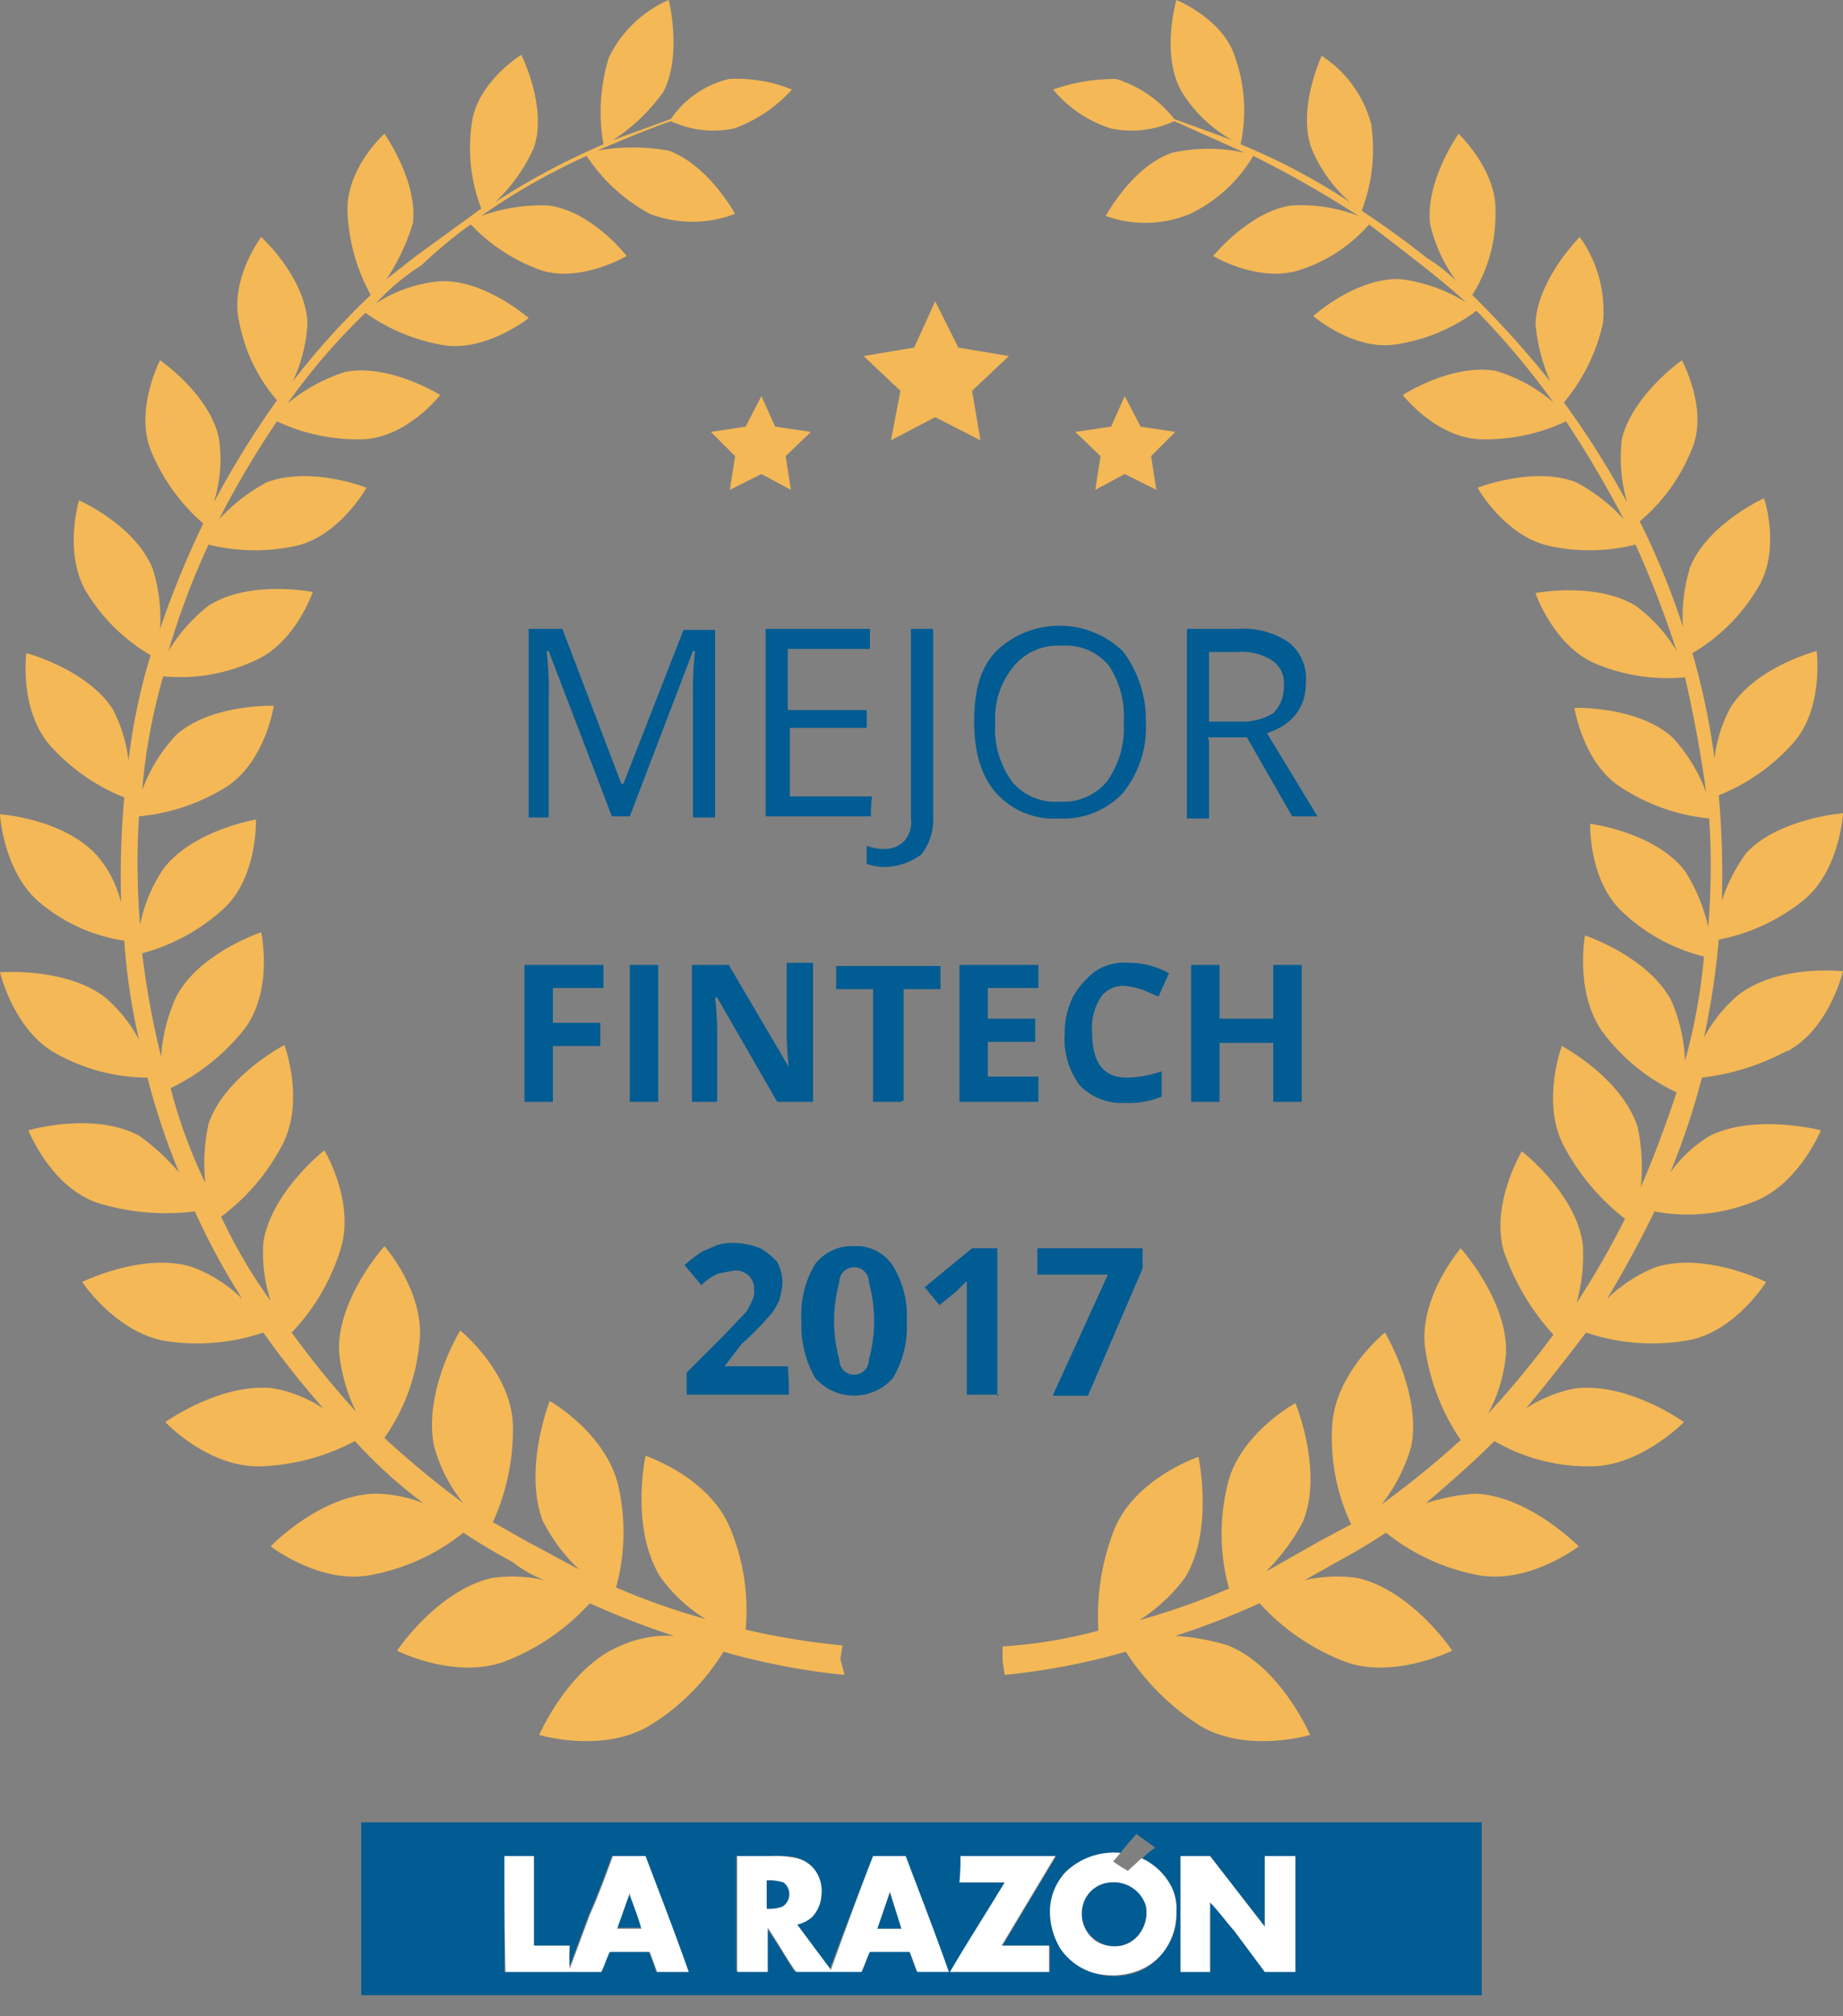 <svg id="Layer_1" data-name="Layer 1" xmlns="http://www.w3.org/2000/svg" viewBox="0 0 175 191.4"><rect x="0" y="0" width="175" height="191.4" fill="#808080" stroke="none"/><defs><style>.cls-1{fill:#005c93;}.cls-2{fill:#fff;}.cls-3{fill:#f4b856;}</style></defs><title>mejor-fintech</title><g id="_005c93ff" data-name="#005c93ff"><path id="path5" class="cls-1" d="M34.3,173H140.7v16.4H34.3V173m72.1,2.9a6.7,6.7,0,0,0-5.2,1.8,5.6,5.6,0,0,0-1.5,3.7,6.5,6.5,0,0,0,1,3.6,5.8,5.8,0,0,0,3.2,2.3,6.2,6.2,0,0,0,3.8,0,5.3,5.3,0,0,0,2.7-1.9,5.6,5.6,0,0,0,1.3-3.9,5.9,5.9,0,0,0-.9-3.1,5.7,5.7,0,0,0-2.4-1.9,6.9,6.9,0,0,1,1.3-1.1l-1.8-1.3c-.5.6-1.1,1.2-1.5,1.8m-58.5.3v11H57a15.4,15.4,0,0,0,.8-1.9h3.8a14.6,14.6,0,0,1,.7,1.9h3c-1.3-3.7-2.7-7.3-4.1-11H58.1c-.7,1.9-1.4,3.8-2.2,5.6L54,186.9a16.1,16.1,0,0,1,0-2.2H50.6v-8.5H47.9m35,0c-1.4,3.6-2.8,7.2-4.1,10.7l-3.3-4.3a2.3,2.3,0,0,0,1.4-.7,3.2,3.2,0,0,0,1-2.1,3.8,3.8,0,0,0-.5-2.1,3.3,3.3,0,0,0-1.9-1.4,9.9,9.9,0,0,0-2.4-.1H69.9v10.9h2.8v-4.2c1,1.4,1.8,2.8,2.7,4.2h6.3a14.6,14.6,0,0,0,.7-1.9h3.9l.7,1.9h3c-1.4-3.7-2.7-7.3-4.1-10.9h-3m8.3,0v2.5h4.2l-5.1,8.5h9.4v-2.5H95.2l5.1-8.5H91.2m28.9,0v6.7l-5.2-6.7h-2.8v11h2.8v-6.6c.8.8,1.5,1.8,2.3,2.7l2.9,3.9H123v-11Z"/><path id="path7" class="cls-1" d="M72.8,178.5a4.4,4.4,0,0,1,1.6.2,1.4,1.4,0,0,1-.1,2.3,3.6,3.6,0,0,1-1.5.2Z"/><path id="path9" class="cls-1" d="M105.4,178.7a3.2,3.2,0,0,1,3.4,2.1,3.4,3.4,0,0,1-.4,2.4,2.9,2.9,0,0,1-1.9,1.5,3,3,0,0,1-2.4-.5,3,3,0,0,1-1.2-3.6A2.8,2.8,0,0,1,105.4,178.7Z"/><path id="path11" class="cls-1" d="M59.8,179.7h0c.4,1.1.8,2.2,1.1,3.3H58.6Z"/><path id="path13" class="cls-1" d="M84.5,179.6l1.1,3.5H83.3Z"/></g><g id="_ffffffff" data-name="#ffffffff"><path id="path19" class="cls-2" d="M101.2,177.7a6.6,6.6,0,0,1,5.2-1.8l-.7.8a11,11,0,0,0,1.4.9l1.3-1.2a5.9,5.9,0,0,1,2.4,2,4.6,4.6,0,0,1,.9,3.1,6.1,6.1,0,0,1-1.3,3.9,5.6,5.6,0,0,1-2.7,1.8,7,7,0,0,1-3.8.1,5.8,5.8,0,0,1-3.2-2.3,6.9,6.9,0,0,1-1-3.7,5.5,5.5,0,0,1,1.5-3.6m4.2,1a2.9,2.9,0,0,0-2.5,1.9,3.2,3.2,0,0,0,1.2,3.7,3.4,3.4,0,0,0,2.4.4,3,3,0,0,0,1.9-1.4,3.4,3.4,0,0,0,.4-2.4,3.2,3.2,0,0,0-3.4-2.2Z"/><path id="path21" class="cls-2" d="M47.9,176.2h2.8v8.5h3.4a16.1,16.1,0,0,0,0,2.2l1.9-5.1c.8-1.8,1.5-3.7,2.2-5.6h3.1c1.4,3.7,2.8,7.3,4.1,11h-3l-.7-1.9H57.9c-.3.6-.5,1.3-.8,1.9H48c-.1-3.7-.1-7.3-.1-11m11.9,3.5-1.2,3.4h2.3c-.3-1.1-.7-2.1-1.1-3.2Z"/><path id="path23" class="cls-2" d="M82.9,176.2H86c1.4,3.7,2.8,7.3,4.1,11h-3l-.7-1.9H82.6c-.3.6-.5,1.3-.8,1.9H75.6c-1-1.4-1.8-2.9-2.7-4.2v4.2H70v-11h3.2a9.3,9.3,0,0,1,2.4.2,2.9,2.9,0,0,1,1.9,1.3,3.4,3.4,0,0,1,.5,2.2,3.3,3.3,0,0,1-.9,2.1,3.1,3.1,0,0,1-1.4.7l3.2,4.3c1.3-3.6,2.6-7.2,4-10.8m-10.1,2.3v2.7a3.6,3.6,0,0,0,1.5-.2,1.4,1.4,0,0,0,.1-2.3,4.4,4.4,0,0,0-1.6-.2m11.7,1.1-1.2,3.5h2.3Z"/><path id="path25" class="cls-2" d="M91.2,176.2h9l-5.1,8.5h4.5v2.5H90.2c1.7-2.9,3.5-5.7,5.2-8.5H91.1A20.9,20.9,0,0,0,91.2,176.2Z"/><path id="path27" class="cls-2" d="M120.1,176.2H123v11h-2.9l-2.9-3.9c-.8-.9-1.5-1.9-2.3-2.7v6.6h-2.8v-11h2.8l5.2,6.7Z"/></g><path id="Fill-1" class="cls-3" d="M169.7,99.8c4-2.1,5.3-7.6,5.3-7.6s-6.2-.7-10,2.3a13.8,13.8,0,0,0-3.2,4,74.6,74.6,0,0,0,1.4-9.3,18.4,18.4,0,0,0,8-3.7c3.5-2.8,3.8-8.3,3.8-8.3s-6.2.5-9.2,3.8a16,16,0,0,0-2.3,4.5,83.5,83.5,0,0,0-.3-10,18.7,18.7,0,0,0,7.1-5c2.9-3.3,2.2-8.7,2.2-8.7s-5.8,1.5-8.2,5.4a13.4,13.4,0,0,0-1.5,4.8,68.4,68.4,0,0,0-2.1-10,17.5,17.5,0,0,0,6.1-6c2.4-3.7.7-8.7.7-8.7s-5.3,2.4-7,6.5a15.7,15.7,0,0,0-.7,5.7,72.4,72.4,0,0,0-4.1-10,17.4,17.4,0,0,0,5-7c1.5-3.7-1-8.3-1-8.3s-4.7,3.3-5.7,7.5a15.2,15.2,0,0,0,.5,6,84.5,84.5,0,0,0-6-9.5,17.6,17.6,0,0,0,3.7-7.5,12,12,0,0,0-2.2-8.2s-4,4-4.2,8.2a17.1,17.1,0,0,0,1.4,5.5,96.1,96.1,0,0,0-7.4-8.2,14.2,14.2,0,0,0,2.2-7.8c.2-4-3.5-7.5-3.5-7.5s-3.2,4.5-2.7,8.6a14.8,14.8,0,0,0,2.5,5.4,15.1,15.1,0,0,0-2.8-2.2c-2-1.6-4.1-3.1-6.2-4.5a16.3,16.3,0,0,0,.9-8.2,11.1,11.1,0,0,0-4.7-6.5s-2.3,4.9-1,8.7a13.8,13.8,0,0,0,3.7,5.2,60.9,60.9,0,0,0-10.4-5.5,15.2,15.2,0,0,0-.5-8.2c-1.1-3.7-5.6-5.5-5.6-5.5s-1.5,5.2.5,8.7a13.2,13.2,0,0,0,4.8,4.6l-5.5-2A11.2,11.2,0,0,0,106,7.5a17.6,17.6,0,0,0-6,1,11.7,11.7,0,0,0,5.5,3.7,9.6,9.6,0,0,0,6-.7l6.7,3a16.1,16.1,0,0,0-6.9,0c-3.8,1.3-6.3,6-6.3,6a11,11,0,0,0,8-.2,13.9,13.9,0,0,0,6-5.5,99,99,0,0,1,10,5.7,15.2,15.2,0,0,0-6.3-1c-4,.5-7.5,4.8-7.5,4.8s4.1,2.5,8,1.4a14.6,14.6,0,0,0,6.8-4.4l4.8,3.7c1.5,1.2,3,2.4,4.4,3.7a15.4,15.4,0,0,0-6.2-2.2c-4.2-.2-8.3,3.5-8.3,3.5s3.8,3.3,7.8,2.7a16.9,16.9,0,0,0,7.7-3.2,76.4,76.4,0,0,1,7.3,8.7,14.8,14.8,0,0,0-5.5-3c-4.2-.7-8.8,2.3-8.8,2.3s3.1,4,7.3,4.2a18,18,0,0,0,8.2-1.7c2,3,3.8,6.1,5.5,9.3a17,17,0,0,0-4.5-3.5c-4-1.6-9.4.5-9.4.5s2.5,4.5,6.7,5.5a17.9,17.9,0,0,0,8.3-.1,95.6,95.6,0,0,1,3.9,10.1,14.5,14.5,0,0,0-3.9-4.3c-3.8-2.3-9.5-1.2-9.5-1.2s1.7,5,5.7,6.7a17.7,17.7,0,0,0,8.5,1.3c.8,3.5,1.5,7.2,2,10.9a15.6,15.6,0,0,0-3.2-5.2c-3.3-3-9.3-2.8-9.3-2.8s.8,5.3,4.5,7.6a18.8,18.8,0,0,0,8.3,2.9,70.8,70.8,0,0,1-.1,10.3,16.5,16.5,0,0,0-2.2-5.3c-2.8-3.7-9-4.5-9-4.5s-.2,5.5,3.2,8.5a17.1,17.1,0,0,0,7.6,4.1,55.6,55.6,0,0,1-1.8,9.9,15.8,15.8,0,0,0-1.3-5.7c-2.2-4.2-8.2-6.2-8.2-6.2s-1,5.5,1.7,9.2a18.6,18.6,0,0,0,7,5.7c-1,3-2.1,6-3.4,9a18.2,18.2,0,0,0-.3-5.7c-1.5-4.7-7.2-7.7-7.2-7.7s-2,5.4.2,9.5a21.4,21.4,0,0,0,5.8,6.9,79,79,0,0,1-4.6,8,16.9,16.9,0,0,0,.6-5.5c-.6-4.9-5.8-8.9-5.8-8.9s-3,5-1.7,9.5a22.7,22.7,0,0,0,4.7,7.9,88.1,88.1,0,0,1-6.2,7.5,14.5,14.5,0,0,0,1.7-5.7c.2-5-4.3-10-4.3-10s-3.9,4.5-3.4,9.3a20.6,20.6,0,0,0,3.4,8.9,86.9,86.9,0,0,1-7.5,6.1,15.9,15.9,0,0,0,2.8-5.5c1-5-2.5-10.8-2.5-10.8s-4.7,3.8-5,8.8a19.1,19.1,0,0,0,1.8,9.4l-3,1.6-5.1,2.9a19.8,19.8,0,0,0,3.5-4.7c2-4.8-.7-11.3-.7-11.3s-5.5,3-6.5,8a19.5,19.5,0,0,0,.2,9.6,66.1,66.1,0,0,1-8.5,3,16.4,16.4,0,0,0,4.3-4c2.8-4.5,1.3-11.5,1.3-11.5s-6,2-8,6.9a22.5,22.5,0,0,0-1.5,9.6,46.7,46.7,0,0,1-9.1,1.5v1.4l.2,1.3a64.8,64.8,0,0,0,11.5-2.2,23.4,23.4,0,0,0,7,7c4.5,2.7,10.5.9,10.5.9s-2.8-6.5-7.8-8.5a21,21,0,0,0-5-.9,77.7,77.7,0,0,0,8-3.1,21.2,21.2,0,0,0,8,5.5c4.6,1.8,10.3-1,10.3-1s-3.8-5.7-9-6.9a13.9,13.9,0,0,0-5,.2l3-1.7c1.5-.8,3.2-1.8,4.7-2.8a20,20,0,0,0,8.6,4c4.9,1,9.7-2.7,9.7-2.7s-4.7-4.8-9.8-5a18.6,18.6,0,0,0-4.7.9c2.2-1.9,4.3-3.7,6.5-5.9a17.6,17.6,0,0,0,9,2.4c4.8.1,9-4.2,9-4.2s-5.3-3.8-10.3-3.2a12.9,12.9,0,0,0-4.7,1.9c2-2.4,3.8-4.7,5.7-7.2a19.6,19.6,0,0,0,9.3.8c4.7-.6,7.8-5.6,7.8-5.6s-5.8-2.9-10.5-1.4a14.1,14.1,0,0,0-4.6,3c1.6-2.7,3.1-5.4,4.5-8.3a16.7,16.7,0,0,0,9.1-.8c4.5-1.5,6.7-6.9,6.7-6.9s-6.2-1.6-10.5.5a12.7,12.7,0,0,0-3.8,3.5,67.8,67.8,0,0,0,3-9,22.6,22.6,0,0,0,8-2.5M70.8,154.7a20.2,20.2,0,0,0-1.5-9.7c-2-4.8-8-6.8-8-6.8s-1.5,6.8,1.4,11.5a14.9,14.9,0,0,0,4.3,4,66.1,66.1,0,0,1-8.5-3,19.9,19.9,0,0,0,.2-9.7c-1.2-5-6.5-8-6.5-8s-2.5,6.3-.7,11.3A16.5,16.5,0,0,0,55,149l-5.2-2.8-3-1.7a21.2,21.2,0,0,0,1.9-9.3c-.2-5-5-8.9-5-8.9s-3.5,5.7-2.5,10.9a14.4,14.4,0,0,0,2.8,5.5,88.1,88.1,0,0,1-7.5-6.2,18.5,18.5,0,0,0,3.3-8.8c.7-4.9-3.3-9.4-3.3-9.4s-4.5,5-4.3,10a16.2,16.2,0,0,0,1.6,5.7,86.9,86.9,0,0,1-6.1-7.5,19.9,19.9,0,0,0,4.6-7.8c1.5-4.5-1.5-9.5-1.5-9.5s-5.1,4-5.8,8.8a14.6,14.6,0,0,0,.7,5.5,49.3,49.3,0,0,1-4.7-8,20.1,20.1,0,0,0,5.8-6.8c2.2-4.2.2-9.5.2-9.5s-5.7,3-7.2,7.5a17.5,17.5,0,0,0-.3,5.6,48.6,48.6,0,0,1-3.3-9,20,20,0,0,0,7-5.6c2.8-3.7,1.6-9.2,1.6-9.2s-6,2-8.1,6.2a15.9,15.9,0,0,0-1.4,5.6,80.5,80.5,0,0,1-1.8-9.8,18.7,18.7,0,0,0,7.7-4.2c3.3-3,3.1-8.5,3.1-8.5s-6,1-8.8,4.7a14.6,14.6,0,0,0-2.2,5.3,70.8,70.8,0,0,1-.1-10.3,19.1,19.1,0,0,0,8.3-2.8C25.2,72.3,26,67,26,67s-6-.2-9.3,2.8A15.6,15.6,0,0,0,13.5,75a55.6,55.6,0,0,1,2-10.8A16.6,16.6,0,0,0,24,62.8c4-1.6,5.7-6.6,5.7-6.6s-6-1.2-9.9,1.3A15.7,15.7,0,0,0,16,61.8a72.2,72.2,0,0,1,3.8-10.1,18.3,18.3,0,0,0,8.4.1c4.1-1,6.6-5.5,6.6-5.5s-5.3-2.1-9.5-.5a17,17,0,0,0-4.5,3.5A87.3,87.3,0,0,1,26.3,40a18,18,0,0,0,8.2,1.7c4.2-.2,7.3-4.2,7.3-4.2s-4.8-3-9-2.2a16.4,16.4,0,0,0-5.5,3,61,61,0,0,1,7.4-8.6,18,18,0,0,0,7.6,3.1c4,.5,7.9-2.6,7.9-2.6s-4.2-3.7-8.4-3.5a13.1,13.1,0,0,0-6.1,2.1A21.1,21.1,0,0,1,40,25.2a44.2,44.2,0,0,1,4.7-3.9,17,17,0,0,0,6.8,4.4c3.8,1.1,8-1.4,8-1.4S56.2,20,52,19.5a17,17,0,0,0-6.3,1,61.5,61.5,0,0,1,10-5.7,16.7,16.7,0,0,0,6,5.5,11.3,11.3,0,0,0,8.1,0s-2.5-4.6-6.3-6a19.4,19.4,0,0,0-6.8,0c2.6-1.1,5-2.1,7-2.8a9.6,9.6,0,0,0,6,.7,13.7,13.7,0,0,0,5.5-3.7,13.8,13.8,0,0,0-6-1,9.3,9.3,0,0,0-5.5,3.8l-5.5,2A17.5,17.5,0,0,0,63,8.7c1.8-3.5.5-8.7.5-8.7a11.3,11.3,0,0,0-5.7,5.5,17.6,17.6,0,0,0-.5,8.2A67.9,67.9,0,0,0,47,19.2,15.9,15.9,0,0,0,50.7,14c1.3-3.8-1.2-8.8-1.2-8.8s-4.2,2.6-4.7,6.5a16,16,0,0,0,.9,8.1l-6.2,4.5-2.8,2.2a19.8,19.8,0,0,0,2.5-5.3c.5-4-2.7-8.5-2.7-8.5S32.8,16,33,20.2A17.9,17.9,0,0,0,35.2,28a72.1,72.1,0,0,0-7.4,8.2,14.9,14.9,0,0,0,1.4-5.5c-.2-4.4-4.4-8.2-4.4-8.2s-3,4-2.1,8A15.9,15.9,0,0,0,26.3,38a87.2,87.2,0,0,0-6,9.7,13.5,13.5,0,0,0,.5-6c-.8-4.2-5.6-7.5-5.6-7.5s-2.4,4.6-.9,8.5a18.4,18.4,0,0,0,5,7,87.4,87.4,0,0,0-4.1,10,15.7,15.7,0,0,0-.7-5.7c-1.7-4.2-7-6.5-7-6.5s-1.5,5,.7,8.7a17.5,17.5,0,0,0,6.1,6,57.4,57.4,0,0,0-2.1,10,14,14,0,0,0-1.5-4.9C8.2,63.5,2.5,62,2.5,62s-.7,5.3,2.2,8.7a18.7,18.7,0,0,0,7.1,5,83.5,83.5,0,0,0-.3,10,10.7,10.7,0,0,0-2.3-4.5C6,77.7,0,77.3,0,77.3s.3,5.5,3.8,8.4a16.2,16.2,0,0,0,8,3.6,59.2,59.2,0,0,0,1.4,9.4,13.8,13.8,0,0,0-3.2-4C6.3,91.8,0,92.3,0,92.3s1.3,5.5,5.3,7.7a18,18,0,0,0,8.7,2.3,67.8,67.8,0,0,0,3,9,21.1,21.1,0,0,0-3.8-3.5c-4.4-2.3-10.5-.5-10.5-.5s2.1,5.4,6.6,6.9a22,22,0,0,0,9.2.8,66.6,66.6,0,0,0,4.5,8.3,13.5,13.5,0,0,0-4.7-3c-4.6-1.5-10.5,1.4-10.5,1.4s3.2,4.8,7.9,5.6a19.6,19.6,0,0,0,9.3-.8q2.7,3.8,5.7,7.2a12.9,12.9,0,0,0-4.7-1.9c-5-.6-10.3,3.2-10.3,3.2s4,4.3,9,4.2a20.5,20.5,0,0,0,9-2.4,45.6,45.6,0,0,0,6.5,5.9,12.7,12.7,0,0,0-4.7-.9c-5.2.2-9.8,5-9.8,5s4.8,3.7,9.6,2.7a19.8,19.8,0,0,0,8.7-4c1.5,1,3.2,2,4.7,2.8a11.1,11.1,0,0,0,3,1.7,13.9,13.9,0,0,0-5-.2c-5.2,1.2-9,6.9-9,6.9s5.5,2.8,10.3,1a21.2,21.2,0,0,0,8-5.5,77.7,77.7,0,0,0,8,3.1,10.8,10.8,0,0,0-5,.9c-5,2-7.8,8.5-7.8,8.5s6,1.8,10.5-.9a21.3,21.3,0,0,0,7-7A64.8,64.8,0,0,0,80.2,159l-.4-1.5.2-1.3a70.6,70.6,0,0,1-9.2-1.5"/><polygon id="Star" class="cls-3" points="88.8 39.6 84.6 41.8 85.5 37.1 82 33.8 86.8 33 88.8 28.6 91 33 95.8 33.8 92.3 37.1 93.1 41.8 88.8 39.6"/><polygon id="Star-Copy" class="cls-3" points="106.8 45 104 46.5 104.5 43.3 102.1 41 105.5 40.5 106.8 37.6 108.3 40.5 111.6 41 109.3 43.3 109.8 46.5 106.8 45"/><polygon id="Star-Copy-2" class="cls-3" points="72.3 45 69.3 46.5 69.8 43.3 67.5 41 70.8 40.5 72.3 37.6 73.6 40.5 77 41 74.6 43.3 75.1 46.5 72.3 45"/><path id="Mejor-Fintech-2017" class="cls-1" d="M58.1,77.5l-6-15.7h-.2a30.3,30.3,0,0,1,.2,4.5V77.6H50.2V59.7h3.2L59,74.4h.2l5.7-14.6h3V77.6H65.8V66.1a33.2,33.2,0,0,1,.2-4.3h-.2l-6,15.7Zm24.6,0h-10V59.7h9.9v1.9H74.8v5.8h7.5v1.7H75v6.5h7.8A12.1,12.1,0,0,0,82.7,77.5ZM84,82.3a5.2,5.2,0,0,1-1.7-.3V80.3a5.1,5.1,0,0,0,1.7.3,2.6,2.6,0,0,0,1.9-.8,2.7,2.7,0,0,0,.6-2.1v-18h2.1V77.4a5.4,5.4,0,0,1-1.1,3.7A5.9,5.9,0,0,1,84,82.3Zm24.8-13.7a9.8,9.8,0,0,1-2.2,6.7,7.7,7.7,0,0,1-6,2.4,7.4,7.4,0,0,1-6-2.4c-1.4-1.6-2.1-3.8-2.1-6.8s.6-5.1,2.1-6.7a8.7,8.7,0,0,1,12,0A10.7,10.7,0,0,1,108.8,68.6Zm-14.3,0a8.5,8.5,0,0,0,1.6,5.6,5.3,5.3,0,0,0,4.5,1.9,5.4,5.4,0,0,0,4.5-1.9,8.7,8.7,0,0,0,1.6-5.6,8.7,8.7,0,0,0-1.4-5.4,5.3,5.3,0,0,0-4.5-1.9,5.4,5.4,0,0,0-4.5,1.9A7.7,7.7,0,0,0,94.5,68.6Zm20.3,1.6v7.5h-2.1v-18h4.9a7.6,7.6,0,0,1,4.8,1.3,4.4,4.4,0,0,1,1.6,3.8c0,2.4-1.3,4-3.7,4.8l4.8,7.9h-2.4L118.4,70h-3.7v.2Zm0-1.7h2.9a5.6,5.6,0,0,0,3.2-.8,3.4,3.4,0,0,0,1-2.5,2.6,2.6,0,0,0-1.1-2.5,5.3,5.3,0,0,0-3.3-.8h-2.7v6.7h0Z"/><polygon class="cls-1" points="52.5 104.6 49.8 104.6 49.8 91.6 57.3 91.6 57.3 93.8 52.5 93.8 52.5 97.1 57 97.1 57 99.3 52.5 99.3 52.5 104.6"/><rect class="cls-1" x="59.8" y="91.6" width="2.7" height="13"/><path class="cls-1" d="M77.3,104.6H73.8l-5.7-9.9h-.2a30.1,30.1,0,0,1,.2,3.7v6.2H65.7v-13h3.5l5.7,9.7h0a29.3,29.3,0,0,1-.2-3.7V91.4h2.5v13.2Z"/><polygon class="cls-1" points="85.6 104.6 82.9 104.6 82.9 93.9 79.4 93.9 79.4 91.7 89.3 91.7 89.3 93.9 85.8 93.9 85.8 104.5 85.6 104.5 85.6 104.6"/><polygon class="cls-1" points="98.6 104.6 91.1 104.6 91.1 91.6 98.6 91.6 98.6 93.8 93.8 93.8 93.8 96.7 98.3 96.7 98.3 98.9 93.8 98.9 93.8 102.2 98.6 102.2 98.6 104.6"/><path class="cls-1" d="M106.9,93.6a2.6,2.6,0,0,0-2.4,1.1,5.4,5.4,0,0,0-.8,3.3c0,2.9,1.1,4.3,3.3,4.3a10.5,10.5,0,0,0,3.3-.6v2.4a8.1,8.1,0,0,1-3.5.6,5.5,5.5,0,0,1-4.3-1.7,7.3,7.3,0,0,1-1.4-4.9,7.5,7.5,0,0,1,.8-3.5,8.1,8.1,0,0,1,2.1-2.4,5,5,0,0,1,3.2-.8,7.7,7.7,0,0,1,3.8,1l-1,2.2-1.4-.6A7.9,7.9,0,0,0,106.9,93.6Z"/><polygon class="cls-1" points="123.6 104.6 120.9 104.6 120.9 99 115.8 99 115.8 104.6 113.1 104.6 113.1 91.6 115.8 91.6 115.8 96.7 120.9 96.7 120.9 91.6 123.6 91.6 123.6 104.6"/><path class="cls-1" d="M74.9,132.4H65.2v-2.1l3.5-3.5,2.1-2.2a6.4,6.4,0,0,0,.6-1.1,1.8,1.8,0,0,0,.2-1.1,1.7,1.7,0,0,0-.5-1.3,1.9,1.9,0,0,0-1.3-.5l-1.6.3a5.1,5.1,0,0,0-1.6,1.1L65,120.1a12.9,12.9,0,0,1,1.7-1.3l1.4-.6a4.7,4.7,0,0,1,1.7-.2,6.9,6.9,0,0,1,2.4.5,6.5,6.5,0,0,1,1.6,1.3,4.5,4.5,0,0,1,.5,1.9,7.4,7.4,0,0,1-.3,1.7,5.5,5.5,0,0,1-1.1,1.7,28.5,28.5,0,0,1-2.5,2.5l-1.6,2.1h6A25.3,25.3,0,0,1,74.9,132.4Z"/><path class="cls-1" d="M84.8,120.2a4.1,4.1,0,0,0-3.7-1.9,4.4,4.4,0,0,0-3.7,1.7,9.3,9.3,0,0,0-1.3,5.4,10,10,0,0,0,1.3,5.4,4.9,4.9,0,0,0,7.4,0,9.5,9.5,0,0,0,1.3-5.4A9,9,0,0,0,84.8,120.2Zm-2.3,8.9a1.4,1.4,0,0,1-2.8,0,13.9,13.9,0,0,1,0-7.4,1.4,1.4,0,0,1,2.8,0,13.9,13.9,0,0,1,0,7.4Z"/><path class="cls-1" d="M94.8,132.4h-3V121.6l-1,1-1.6,1.3-1.4-1.7,4.5-3.7h2.4v14h.1Z"/><polygon class="cls-1" points="100 132.4 105.2 121 98.5 121 98.5 118.5 108.5 118.5 108.5 120.4 103.3 132.5 100 132.5 100 132.4"/></svg>
